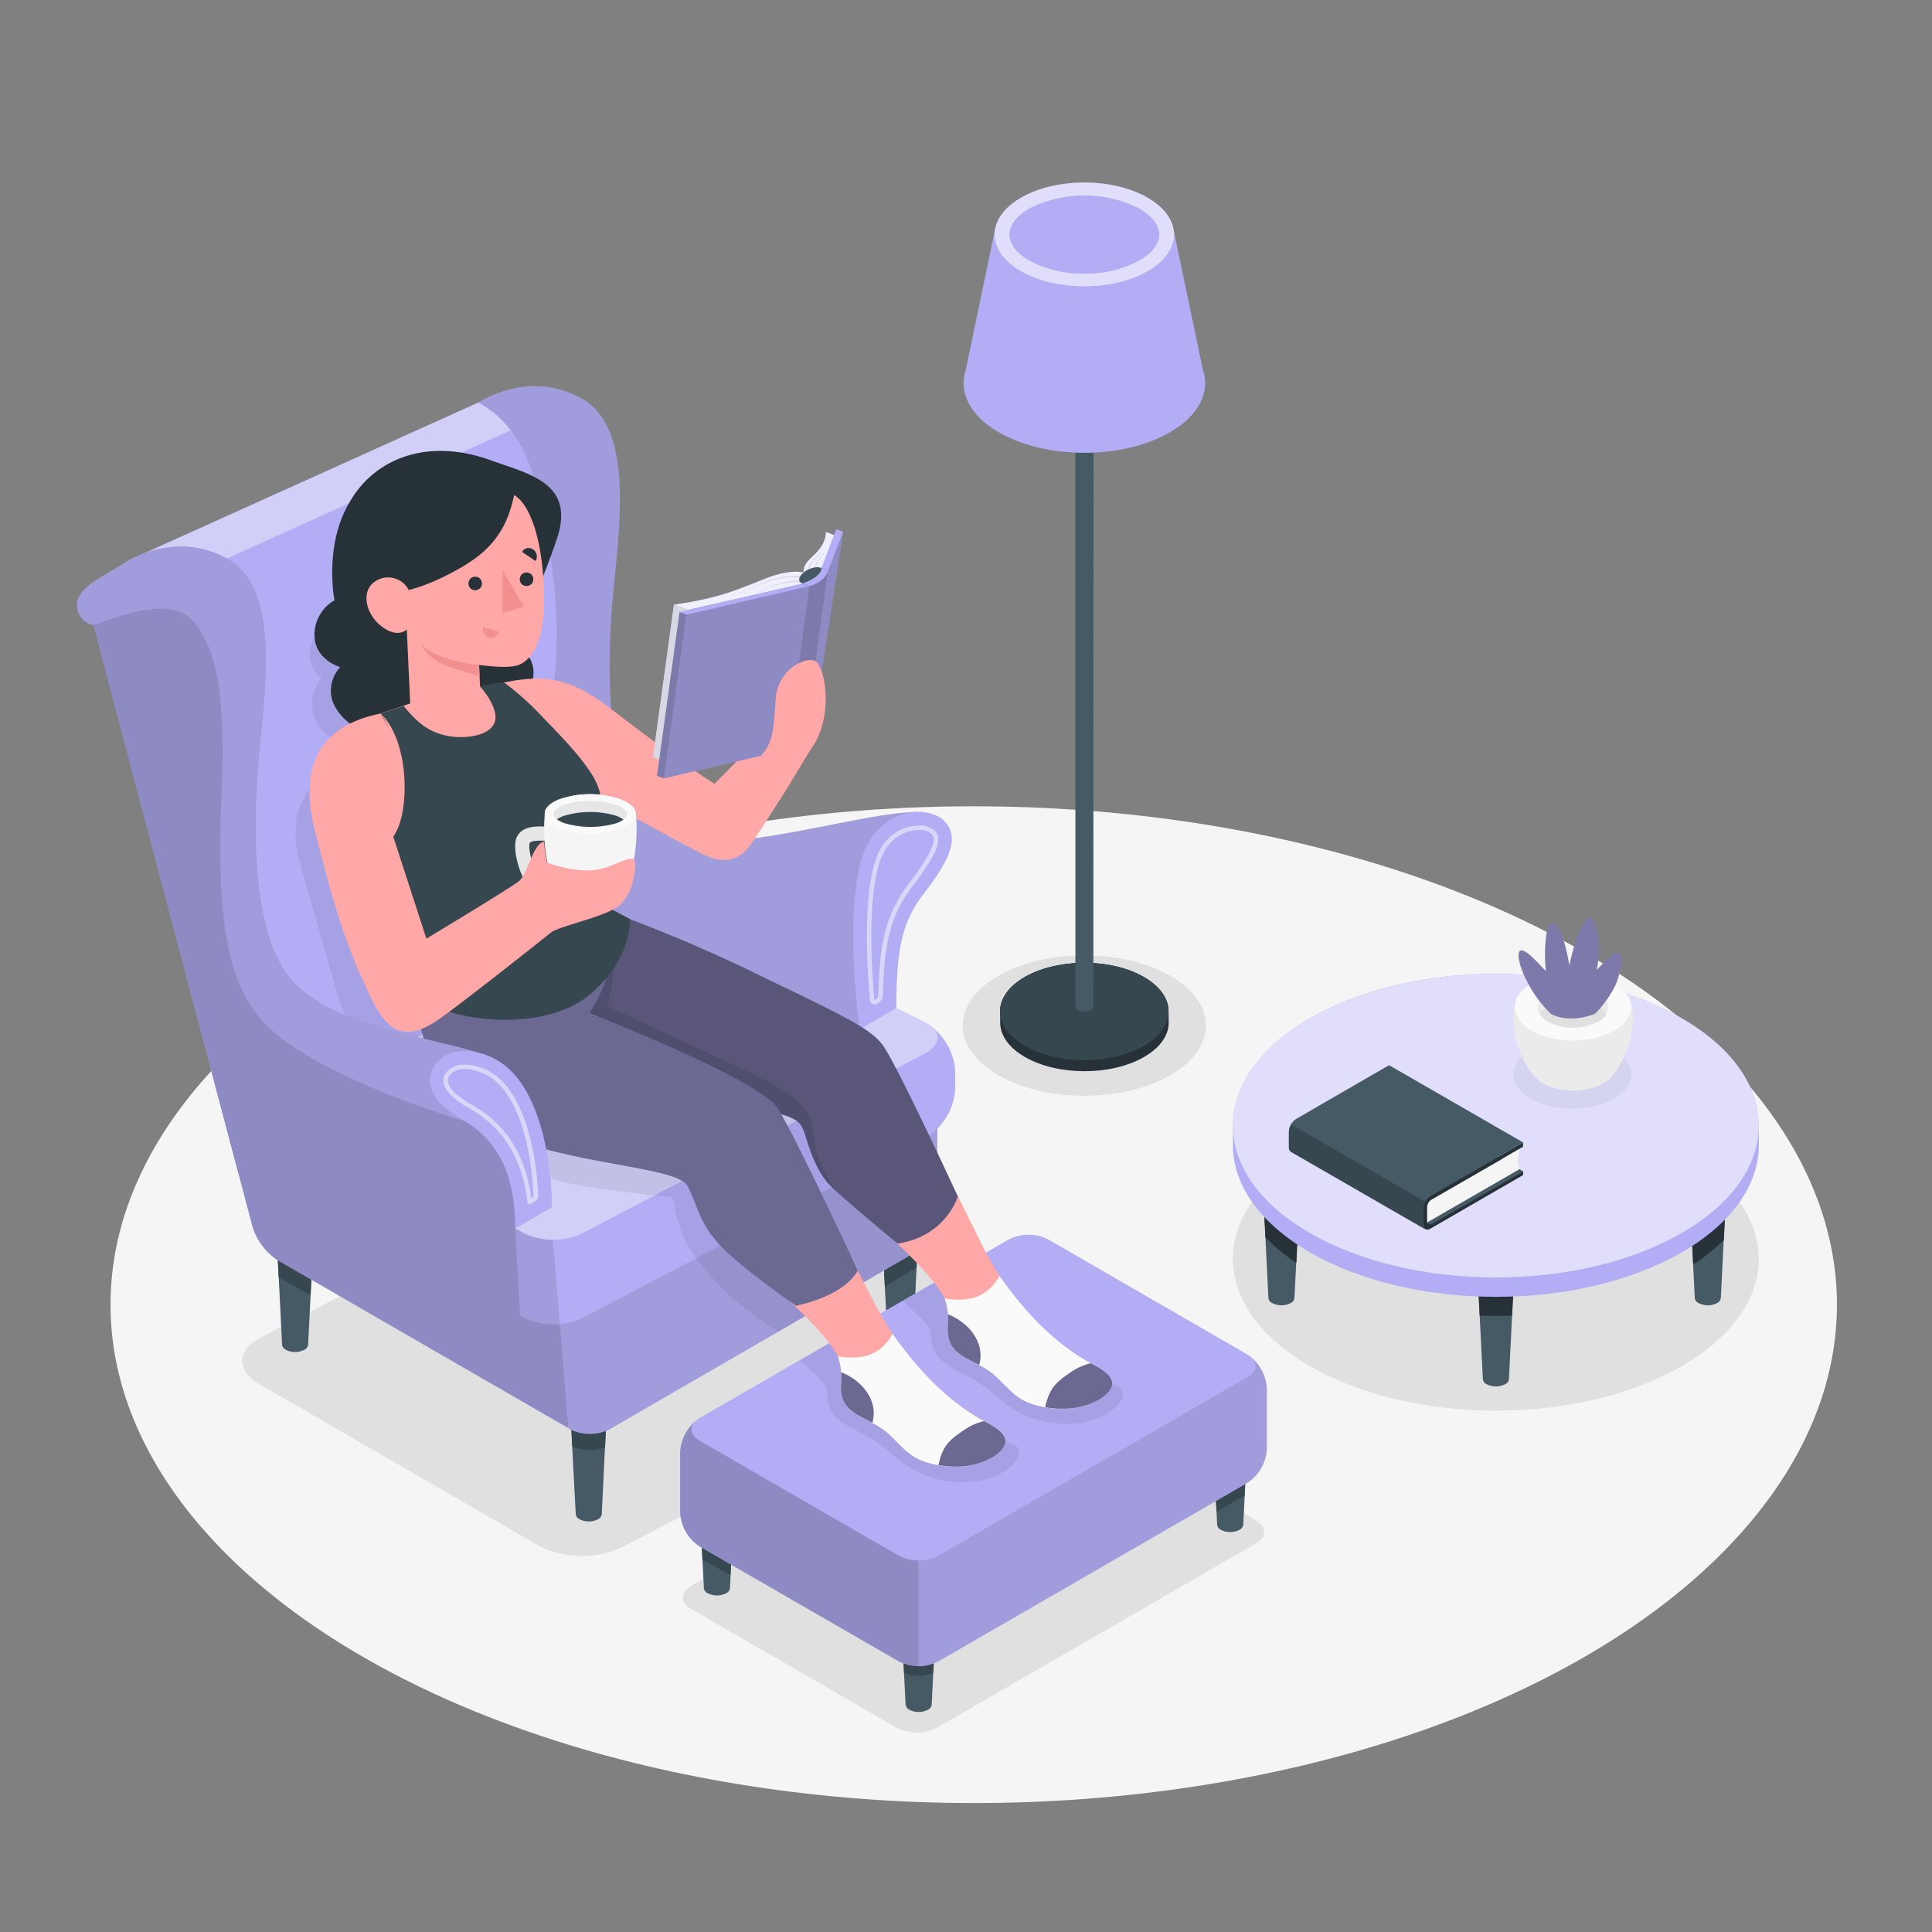 <svg xmlns="http://www.w3.org/2000/svg" viewBox="0 0 500 500"><rect x="0" y="0" width="500" height="500" fill="#808080" stroke="none"/><g id="freepik--Floor--inject-119"><ellipse id="freepik--floor--inject-119" cx="252" cy="337.65" rx="223.4" ry="128.98" style="fill:#f5f5f5"></ellipse></g><g id="freepik--Shadows--inject-119"><path id="freepik--Shadow--inject-119" d="M161.08,400.39l102.4-53.64c6-3.18,6-8.23-.11-11.29L185,296.25c-6.11-3.06-16-3-22,.19L67.29,346.25c-6.05,3.17-6.16,8.5-.25,11.92L139.41,400C145.33,403.37,155,403.56,161.08,400.39Z" style="fill:#e0e0e0"></path><path id="freepik--shadow--inject-119" d="M178.91,410.41l82.51-47.64a11.54,11.54,0,0,1,10.43,0L325,393.46c2.88,1.66,2.88,4.36,0,6L242.5,447.12a11.54,11.54,0,0,1-10.43,0l-53.16-30.69C176,414.76,176,412.07,178.91,410.41Z" style="fill:#e0e0e0"></path><path id="freepik--shadow--inject-119" d="M339,298c-26.57,15.34-26.57,40.21,0,55.56s69.65,15.34,96.23,0,26.57-40.22,0-55.56S365.59,282.68,339,298Z" style="fill:#e0e0e0"></path><path id="freepik--shadow--inject-119" d="M258.35,252.55c-12.29,7.1-12.29,18.61,0,25.71s32.23,7.1,44.53,0,12.29-18.61,0-25.71S270.65,245.46,258.35,252.55Z" style="fill:#e0e0e0"></path></g><g id="freepik--Lamp--inject-119"><g id="freepik--lamp--inject-119"><path d="M265.19,252.86c-8.51,4.92-8.51,12.89,0,17.81s22.32,4.92,30.84,0,8.51-12.89,0-17.81S273.71,248,265.19,252.86Z" style="fill:#37474f"></path><path d="M302.42,261.77h0c0-3.23-2.1-6.45-6.36-8.91-8.52-4.91-22.33-4.91-30.84,0-4.26,2.46-6.38,5.68-6.37,8.91h0v3h0c.05,3.18,2.18,6.35,6.39,8.78,8.51,4.91,22.32,4.91,30.84,0,4.2-2.43,6.33-5.6,6.38-8.78h0Z" style="fill:#263238"></path><path d="M265.19,252.86c-8.51,4.92-8.51,12.89,0,17.81s22.32,4.92,30.84,0,8.51-12.89,0-17.81S273.71,248,265.19,252.86Z" style="fill:#37474f"></path><path d="M283,99.93h-4.69V260.36h0a1.09,1.09,0,0,0,.67,1.07,3.66,3.66,0,0,0,3.32,0,1.08,1.08,0,0,0,.66-1.07h0Z" style="fill:#455a64"></path><path d="M311.25,95.45h0l-7.55-36.13H257.52L250,95.45h0c-2,5.76.77,12,8.51,16.44,12.22,7.06,32,7.06,44.26,0C310.48,107.43,313.3,101.21,311.25,95.45Z" style="fill:#B2ADF4"></path><path d="M264.2,70.18c9.06,5.23,23.77,5.23,32.84,0s9.06-13.73,0-19-23.78-5.24-32.84,0S255.13,64.94,264.2,70.18Z" style="fill:#B2ADF4"></path><path d="M264.2,70.18c9.06,5.23,23.77,5.23,32.84,0s9.06-13.73,0-19-23.78-5.24-32.84,0S255.13,64.94,264.2,70.18Z" style="fill:#fff;opacity:0.6"></path><path d="M280.62,70.81a29,29,0,0,1-14.23-3.37c-3.32-1.91-5.15-4.31-5.15-6.74s1.83-4.83,5.15-6.75a31.71,31.71,0,0,1,28.45,0c3.32,1.92,5.15,4.31,5.15,6.75s-1.83,4.83-5.15,6.74A29,29,0,0,1,280.62,70.81Z" style="fill:#B2ADF4"></path></g></g><g id="freepik--Table--inject-119"><g id="freepik--table--inject-119"><g id="freepik--table--inject-119"><path d="M326.9,308.48a2.32,2.32,0,0,1,1.38-1.94,7.44,7.44,0,0,1,6.72,0,2.36,2.36,0,0,1,1.39,1.93L335,335.9h0a1.67,1.67,0,0,1-1,1.34,5.21,5.21,0,0,1-4.74,0,1.67,1.67,0,0,1-1-1.34h0Z" style="fill:#455a64"></path><path d="M335,306.54a7.44,7.44,0,0,0-6.72,0,2.32,2.32,0,0,0-1.38,1.94l.59,11.71a47.53,47.53,0,0,0,8,6.63l.93-18.35A2.36,2.36,0,0,0,335,306.54Z" style="fill:#263238"></path><path d="M446.71,308.48a2.32,2.32,0,0,0-1.38-1.94,7.44,7.44,0,0,0-6.72,0,2.36,2.36,0,0,0-1.39,1.93l1.39,27.43h0a1.67,1.67,0,0,0,1,1.34,5.21,5.21,0,0,0,4.74,0,1.67,1.67,0,0,0,1-1.34h0Z" style="fill:#455a64"></path><path d="M445.33,306.54a7.44,7.44,0,0,0-6.72,0,2.36,2.36,0,0,0-1.39,1.93l1,18.77a50,50,0,0,0,7.91-6.34l.62-12.42A2.32,2.32,0,0,0,445.33,306.54Z" style="fill:#263238"></path><path d="M391.88,329.48a2.36,2.36,0,0,0-1.39-1.94,7.44,7.44,0,0,0-6.72,0,2.36,2.36,0,0,0-1.39,1.93l1.39,27.43h0a1.67,1.67,0,0,0,1,1.34,5.21,5.21,0,0,0,4.74,0,1.67,1.67,0,0,0,1-1.34h0Z" style="fill:#455a64"></path><path d="M391.32,340.48l.56-11a2.36,2.36,0,0,0-1.39-1.94,7.44,7.44,0,0,0-6.72,0,2.36,2.36,0,0,0-1.39,1.93l.56,11C385.73,340.58,388.53,340.58,391.32,340.48Z" style="fill:#263238"></path><path d="M455.18,291.32h-.07c0-10.05-6.58-20.11-19.87-27.78-26.57-15.34-69.65-15.34-96.22,0-13.29,7.67-19.88,17.73-19.87,27.78h-.06v5.4h0c.15,9.92,6.81,19.81,19.93,27.39,26.57,15.34,69.65,15.34,96.22,0,13.12-7.57,19.78-17.47,19.94-27.39h0Z" style="fill:#B2ADF4"></path><path d="M339,263.54c-26.57,15.34-26.57,40.22,0,55.56s69.65,15.34,96.23,0,26.57-40.22,0-55.56S365.59,248.2,339,263.54Z" style="fill:#B2ADF4"></path><g style="opacity:0.6"><path d="M339,263.54c-26.57,15.34-26.57,40.22,0,55.56s69.65,15.34,96.23,0,26.57-40.22,0-55.56S365.59,248.2,339,263.54Z" style="fill:#fff"></path></g></g><g id="freepik--Bookv--inject-119"><polygon points="394.19 303.13 369.2 317.49 334.5 297.46 359.49 283.09 394.19 303.13" style="fill:#455a64"></polygon><path d="M369,316.58l24.24-14a8.5,8.5,0,0,1,.11-5.29l-24.12,13.9A20.31,20.31,0,0,0,369,316.58Z" style="fill:#f5f5f5"></path><path d="M370.24,309.52a4.29,4.29,0,0,0-1.95,3.37v3.94c0,1.24.87,1.74,1.95,1.12l23.95-13.85v-1l-23.68,13.62c-.65.37-1.17.07-1.17-.68l0-3.65a2.57,2.57,0,0,1,1.17-2l23.66-13.63v-1.1Z" style="fill:#263238"></path><path d="M394.19,295.67l-34.7-20-23.95,13.85a4.29,4.29,0,0,0-2,3.37v3.94a1.37,1.37,0,0,0,.57,1.26l34.7,20a1.38,1.38,0,0,1-.57-1.26v-3.94a4.31,4.31,0,0,1,1.95-3.38Z" style="fill:#455a64"></path><path d="M368.86,311a4,4,0,0,0-.57,1.92v3.94a1.38,1.38,0,0,0,.57,1.26l-34.7-20a1.37,1.37,0,0,1-.57-1.26v-3.94a4,4,0,0,1,.57-1.92Z" style="fill:#37474f"></path></g><g id="freepik--Pot--inject-119"><g style="opacity:0.05"><path d="M417.67,271.88c6,3.44,6,9,0,12.45s-15.62,3.45-21.58,0-6-9,0-12.45S411.71,268.43,417.67,271.88Z"></path></g><path d="M397.39,278.87c-5.19-5.29-8.24-18.52-3.18-22.72H420c5.06,4.2,2,17.42-3.17,22.72l-.14.14-.18.18c-.15.14-.3.28-.47.42l-.12.09-.4.3a6.9,6.9,0,0,1-.67.43,17.12,17.12,0,0,1-15.46,0h0c-.23-.13-.45-.28-.67-.43l-.37-.28-.15-.12c-.16-.13-.31-.27-.45-.4l-.21-.2Z" style="fill:#ebebeb"></path><path d="M417.73,254.46c5.88,3.4,5.88,8.9,0,12.29s-15.4,3.39-21.28,0-5.87-8.89,0-12.29S411.86,251.07,417.73,254.46Z" style="fill:#fafafa"></path><path d="M413.57,256.87c3.57,2.06,3.57,5.41,0,7.47a14.28,14.28,0,0,1-12.95,0c-3.58-2.06-3.58-5.41,0-7.47A14.28,14.28,0,0,1,413.57,256.87Z" style="fill:#ebebeb"></path><path d="M400.62,260.42a14.28,14.28,0,0,1,12.95,0,5.88,5.88,0,0,1,2.14,2,5.88,5.88,0,0,1-2.14,2,14.28,14.28,0,0,1-12.95,0,5.88,5.88,0,0,1-2.14-2A5.88,5.88,0,0,1,400.62,260.42Z" style="fill:#e0e0e0"></path><path d="M412.78,262.38a29.24,29.24,0,0,0,4.68-6.23c2.16-3.82,2.56-8.94,1.45-9.58s-5.67,4.48-5.67,4.48a27.73,27.73,0,0,0,.48-6.53c-.2-3.4-1-6.5-2-7.12s-3.16,3.67-4.1,6.79-1.49,5.67-1.49,5.67a48.26,48.26,0,0,0-1.68-7.17c-1.13-3.23-2.16-4-3-3.64s-1.33,1.83-1.56,6.13a43.56,43.56,0,0,0,.19,6.17s-1.6-1.77-3.38-3.48c-2-1.88-2.8-2.14-3.36-1.78s-.71,3.28,2.32,8.76a30.41,30.41,0,0,0,5.72,7.53S405.61,265.08,412.78,262.38Z" style="fill:#B2ADF4"></path><g style="opacity:0.3"><path d="M412.78,262.38a29.24,29.24,0,0,0,4.68-6.23c2.16-3.82,2.56-8.94,1.45-9.58s-5.67,4.48-5.67,4.48a27.73,27.73,0,0,0,.48-6.53c-.2-3.4-1-6.5-2-7.12s-3.16,3.67-4.1,6.79-1.49,5.67-1.49,5.67a48.26,48.26,0,0,0-1.68-7.17c-1.13-3.23-2.16-4-3-3.64s-1.33,1.83-1.56,6.13a43.56,43.56,0,0,0,.19,6.17s-1.6-1.77-3.38-3.48c-2-1.88-2.8-2.14-3.36-1.78s-.71,3.28,2.32,8.76a30.41,30.41,0,0,0,5.72,7.53S405.61,265.08,412.78,262.38Z"></path></g></g></g></g><g id="freepik--Character--inject-119"><g id="freepik--character--inject-119"><path d="M76.39,285l79.71-41.64s5.61-27.27-13.28-57c0,0,5.62-53-3.81-70.59-6.9-13.43-15.17-11.6-15.17-11.6L33.3,145Z" style="fill:#B2ADF4"></path><path d="M123.84,104.15,33.3,145l3,9.66,99-44.7C129.45,102.91,123.84,104.15,123.84,104.15Z" style="fill:#fff;opacity:0.4"></path><path d="M124.18,188.89c.19,1.4,1.4,1.92,2.71,1.17a4.28,4.28,0,0,0,2-3.91c-.18-1.41-1.4-1.93-2.71-1.18A4.29,4.29,0,0,0,124.18,188.89Z" style="fill:#fff;opacity:0.4"></path><path d="M110.37,196.86c.19,1.4,1.41,1.93,2.72,1.17a4.28,4.28,0,0,0,2-3.91c-.19-1.41-1.4-1.93-2.71-1.18A4.3,4.3,0,0,0,110.37,196.86Z" style="fill:#fff;opacity:0.4"></path><path d="M96.57,204.83c.19,1.4,1.4,1.93,2.71,1.17a4.31,4.31,0,0,0,2-3.91c-.19-1.41-1.41-1.93-2.72-1.17A4.26,4.26,0,0,0,96.57,204.83Z" style="fill:#fff;opacity:0.4"></path><path d="M82.77,212.8c.18,1.4,1.4,1.93,2.71,1.17a4.27,4.27,0,0,0,2-3.91c-.19-1.4-1.4-1.93-2.71-1.17A4.27,4.27,0,0,0,82.77,212.8Z" style="fill:#fff;opacity:0.4"></path><path d="M157.05,364.42a2.34,2.34,0,0,0-1.39-1.94,7.41,7.41,0,0,0-6.71,0,2.38,2.38,0,0,0-1.39,1.94L149,391.85h0a1.69,1.69,0,0,0,1,1.34,5.27,5.27,0,0,0,4.74,0,1.69,1.69,0,0,0,1-1.34h0Z" style="fill:#455a64"></path><path d="M149,362.48a2.38,2.38,0,0,0-1.39,1.94l.51,9.95a11.86,11.86,0,0,0,8.47.22l.51-10.17a2.35,2.35,0,0,0-1.38-1.94A7.44,7.44,0,0,0,149,362.48Z" style="fill:#37474f"></path><path d="M237.72,317.83a2.36,2.36,0,0,0-1.39-1.94,7.41,7.41,0,0,0-6.71,0,2.37,2.37,0,0,0-1.39,1.94l1.39,27.43h0a1.65,1.65,0,0,0,1,1.33,5.21,5.21,0,0,0,4.74,0,1.7,1.7,0,0,0,1-1.33h0Z" style="fill:#455a64"></path><path d="M229.62,315.89a2.37,2.37,0,0,0-1.39,1.94L229,333l8.21-5,.51-10.17a2.36,2.36,0,0,0-1.39-1.94A7.41,7.41,0,0,0,229.62,315.89Z" style="fill:#37474f"></path><path d="M81.13,320.59a2.35,2.35,0,0,0-1.39-1.94,7.41,7.41,0,0,0-6.71,0,2.36,2.36,0,0,0-1.39,1.94L73,348h0a1.67,1.67,0,0,0,1,1.33,5.21,5.21,0,0,0,4.74,0,1.7,1.7,0,0,0,1-1.33h0Z" style="fill:#455a64"></path><path d="M73,318.65a2.36,2.36,0,0,0-1.39,1.94l.51,10,8.25,4.61.73-14.56a2.35,2.35,0,0,0-1.39-1.94A7.41,7.41,0,0,0,73,318.65Z" style="fill:#37474f"></path><path d="M24.18,161.69l41.23,156A16.11,16.11,0,0,0,72,326.25l70.87,40.91,4.27,2.46.16.1a12.07,12.07,0,0,0,9.7.5c.18-.08.37-.16.55-.26l79.78-46.13a10.57,10.57,0,0,0,5.19-8.53V287.71l-99.65,52.05L62.15,293.19l-38-131.5" style="fill:#B2ADF4"></path><path d="M24.18,161.69l41.23,156A16.11,16.11,0,0,0,72,326.25l70.87,40.91,4.27,2.46.16.1a12.07,12.07,0,0,0,9.7.5c.18-.08.37-.16.55-.26l79.78-46.13a10.57,10.57,0,0,0,5.19-8.53V287.71l-99.65,52.05L62.15,293.19l-38-131.5" style="opacity:0.2"></path><path d="M242.47,290.44V315.3a10.57,10.57,0,0,1-5.19,8.53L157.5,370c-.18.1-.37.18-.55.26a11.64,11.64,0,0,1-9.38-.32c-.11,0-.21-.12-.32-.18l-.16-.1-2.5-30.37Z" style="fill:#B2ADF4"></path><path d="M242.47,290.44V315.3a10.57,10.57,0,0,1-5.19,8.53L157.5,370c-.18.1-.37.18-.55.26a11.64,11.64,0,0,1-9.38-.32c-.11,0-.21-.12-.32-.18l-.16-.1-2.5-30.37Z" style="opacity:0.1"></path><path d="M247.21,277.29v4.4a15.91,15.91,0,0,1-7.75,12.83l-88.88,46.65a17.7,17.7,0,0,1-15.35-.31L84,311.27a16.78,16.78,0,0,1-7.58-13.14v-4.4a15.86,15.86,0,0,1,7.76-12.82L168.27,237a19.22,19.22,0,0,1,15.6-.13l55.51,27.77A15.51,15.51,0,0,1,247.21,277.29Z" style="fill:#B2ADF4"></path><path d="M144.87,342.7a17.27,17.27,0,0,1-9.64-1.84L84,311.27a16.8,16.8,0,0,1-7.58-13.14v-4.4c0-4.42,2.88-9.57,6.66-12.14-3.17,2.27-2.87,5.57.92,7.76L135.23,319a16.32,16.32,0,0,0,7.84,1.89Z" style="opacity:0.1"></path><path d="M150.58,319.25l88.88-46.65c4.28-2.24,4.25-5.82-.08-8l-55.51-27.77a19.22,19.22,0,0,0-15.6.13L84.15,280.91c-4.29,2.24-4.37,6-.18,8.44l51.26,29.59A17.7,17.7,0,0,0,150.58,319.25Z" style="fill:#B2ADF4"></path><path d="M150.58,319.25l88.88-46.65c4.28-2.24,4.25-5.82-.08-8l-55.51-27.77a19.22,19.22,0,0,0-15.6.13L84.15,280.91c-4.29,2.24-4.37,6-.18,8.44l51.26,29.59A17.7,17.7,0,0,0,150.58,319.25Z" style="fill:#fff;opacity:0.4"></path><path d="M123.84,104.15s13.1-8.87,26.91-.89,9.26,34.8,7.78,52.09-2,47.43,10.14,58.39,51.75-3.61,69.05-3.61l-15.25,56.25c-16.82-9.16-43.73-18.57-66.37-23,0,0,.74-35.07-15.33-55.1,0,0,5.93-14,2-42.13C139.23,120.09,134.37,110.24,123.84,104.15Z" style="fill:#B2ADF4"></path><path d="M123.84,104.15s13.1-8.87,26.91-.89,9.26,34.8,7.78,52.09-2,47.43,10.14,58.39,51.75-3.61,69.05-3.61l-15.25,56.25c-16.82-9.16-43.73-18.57-66.37-23,0,0,.74-35.07-15.33-55.1,0,0,5.93-14,2-42.13C139.23,120.09,134.37,110.24,123.84,104.15Z" style="opacity:0.1"></path><path d="M222.47,266.38c-.78-5-4-34,1.42-46.58,4.7-11,17-11.6,20.9-6.9,3.67,4.45.41,10.38-5.75,18.43-5.21,6.79-7.08,13.13-7.08,29.57Z" style="fill:#B2ADF4"></path><path d="M237.73,214.8a4.81,4.81,0,0,1,3.45,1.07c1.37,1.66-.44,5.55-5.85,12.62-5.74,7.48-7.76,14.79-8,29a1.29,1.29,0,0,1-.63,1.08l-.42.2c-1.2-13-1.32-29.54,1.92-37.1,2.16-5.05,6.34-6.85,9.54-6.85m0-1.16c-3.57,0-8.23,2-10.61,7.55-3.62,8.44-3,26.49-2,37.66a1.19,1.19,0,0,0,1.19,1.09,1.12,1.12,0,0,0,.6-.17l.37-.21a2.43,2.43,0,0,0,1.21-2.07c.26-14.15,2.23-21.05,7.78-28.29,6-7.89,7.67-11.83,5.83-14.07a5.88,5.88,0,0,0-4.36-1.49Z" style="fill:#fff;opacity:0.5"></path><path d="M242.47,413.73a2.35,2.35,0,0,0-1.39-1.94,7.41,7.41,0,0,0-6.71,0,2.34,2.34,0,0,0-1.39,1.94l1.39,27.43h0a1.66,1.66,0,0,0,1,1.33,5.23,5.23,0,0,0,4.75,0,1.7,1.7,0,0,0,1-1.33h0Z" style="fill:#455a64"></path><path d="M234.37,411.79a2.34,2.34,0,0,0-1.39,1.94l1,19.19a9.56,9.56,0,0,0,7.55,0l1-19.19a2.35,2.35,0,0,0-1.39-1.94A7.41,7.41,0,0,0,234.37,411.79Z" style="fill:#37474f"></path><path d="M323.14,367.17a2.35,2.35,0,0,0-1.39-1.94,7.41,7.41,0,0,0-6.71,0,2.35,2.35,0,0,0-1.39,1.94L315,394.6h0a1.66,1.66,0,0,0,1,1.33,5.23,5.23,0,0,0,4.75,0,1.7,1.7,0,0,0,1-1.33h0Z" style="fill:#455a64"></path><path d="M315,365.23a2.35,2.35,0,0,0-1.39,1.94l1.22,24.11,7.26-4.25,1-19.86a2.35,2.35,0,0,0-1.39-1.94A7.41,7.41,0,0,0,315,365.23Z" style="fill:#37474f"></path><path d="M190.27,383.6a2.35,2.35,0,0,0-1.38-1.94,7.44,7.44,0,0,0-6.72,0,2.38,2.38,0,0,0-1.39,1.94L182.17,411h0a1.67,1.67,0,0,0,1,1.34,5.27,5.27,0,0,0,4.74,0,1.67,1.67,0,0,0,1-1.34h0Z" style="fill:#455a64"></path><path d="M182.17,381.66a2.38,2.38,0,0,0-1.39,1.94l1,20,7.26,4,1.21-24a2.35,2.35,0,0,0-1.38-1.94A7.44,7.44,0,0,0,182.17,381.66Z" style="fill:#37474f"></path><path d="M176,375.75v15.73a11.17,11.17,0,0,0,5.06,8.76L232.67,430a11.14,11.14,0,0,0,10.12,0l80-46.21a11.18,11.18,0,0,0,5.06-8.76V359.31a11.18,11.18,0,0,0-5.06-8.76l-51.57-29.78a11.21,11.21,0,0,0-10.12,0L181.1,367A11.19,11.19,0,0,0,176,375.75Z" style="fill:#B2ADF4"></path><path d="M237.73,403.81v27.41a10.4,10.4,0,0,1-5.06-1.2l-51.58-29.78a11.19,11.19,0,0,1-5.06-8.76V375.75a11.3,11.3,0,0,1,4.55-8.44c-2.28,1.63-2.1,4,.51,5.52l51.57,29.77A10.29,10.29,0,0,0,237.73,403.81Z" style="opacity:0.2"></path><path d="M327.89,359.31V375a11.19,11.19,0,0,1-5.06,8.76l-80,46.22a10.35,10.35,0,0,1-5.05,1.19v-27.4a10.28,10.28,0,0,0,5.05-1.21l80-46.21c2.6-1.51,2.78-3.89.51-5.51A11.29,11.29,0,0,1,327.89,359.31Z" style="opacity:0.1"></path><path d="M181.1,367l80-46.21a11.21,11.21,0,0,1,10.12,0l51.57,29.78c2.79,1.61,2.79,4.22,0,5.84l-80,46.21a11.21,11.21,0,0,1-10.12,0L181.1,372.83C178.3,371.21,178.3,368.6,181.1,367Z" style="fill:#B2ADF4"></path><g id="freepik--shadow--inject-119" style="opacity:0.07"><path d="M228.27,289.81c-3.64-6.59-7.4-13.33-13.09-18.25-5.1-4.41-11.43-7.1-17.68-9.62-19.37-7.81-40.08-15.41-53.26-31.62-8.18-10.07-12.69-22.65-15.47-35.31-1.39-6.35-2.41-12.84-4.89-18.85S117.2,164.54,111.22,162c-2.78-1.19-5.55-1.38-8.48-1.85-1.25-.2-2.45-.77-3.74-.95a15.72,15.72,0,0,0-4.44.06,36.28,36.28,0,0,0-7.79,2.37,14.38,14.38,0,0,0-3.93,2.08,7.42,7.42,0,0,0,.42,11.76A10.15,10.15,0,0,0,86,191a2.19,2.19,0,0,1,1,.85,2,2,0,0,1-.4,1.75c-1.93,3.16-4,6.25-5.89,9.4-1.76,2.89-4.1,6.73-4.1,10.24-.58,4.46.67,8.93,1.9,13.26l7.65,26.78c2.36,8.3,5.28,17.35,12.63,21.87,6.48,4,15.14,3.51,21.22,8.1,5.48,4.15,7.6,11.46,12.55,16.24s11.55,6.22,17.93,7.36c7.58,1.36,15.21,2.08,22.86,2.9a1.14,1.14,0,0,1,.66.2,1.23,1.23,0,0,1,.33.77,37.84,37.84,0,0,0,2.9,10.27,40.57,40.57,0,0,0,4.94,7.21,70.16,70.16,0,0,0,17.39,15.19c.63.41,1.26.82,1.91,1.19l27.34-15.81,8.63-5a10.6,10.6,0,0,0,5-8.27Z"></path></g><g id="freepik--shadow--inject-119"><g style="opacity:0.07"><path d="M287,358c-1.7-.28-3.4-.57-5.07-1A28,28,0,0,1,275,354.2c-10.85-5.77-18.8-15.68-28.34-23.42a14.73,14.73,0,0,0-1.26-.94l-11.75,6.78,4.4,4.19a13.48,13.48,0,0,1,2.08,2.32c.89,1.35.73,2.62.91,4.14a7.71,7.71,0,0,0,2.71,4.86c2.23,2,5.39,3.26,7.85,4.64a36.86,36.86,0,0,1,6.74,5,26.39,26.39,0,0,0,21.49,6.42,17.64,17.64,0,0,0,6.82-2.45c1.62-1,4.77-3.57,3.79-5.81C289.92,358.64,288.33,358.24,287,358Z"></path></g><g style="opacity:0.07"><path d="M253,383.3a17.66,17.66,0,0,0,6.82-2.46c1.62-1,4.77-3.56,3.79-5.81-.56-1.28-2.15-1.67-3.53-1.9-1.7-.29-3.4-.57-5.07-1a27.64,27.64,0,0,1-6.84-2.83c-10.85-5.76-18.8-15.67-28.34-23.41-.3-.25-.62-.5-1-.74L207.09,352l4.14,3.94a13.86,13.86,0,0,1,2.08,2.32c.89,1.35.73,2.63.91,4.14a7.69,7.69,0,0,0,2.71,4.86c2.23,2,5.39,3.26,7.85,4.65a37.27,37.27,0,0,1,6.74,5A26.43,26.43,0,0,0,253,383.3Z"></path></g></g><g id="freepik--character--inject-119"><path d="M281,352.42a58.3,58.3,0,0,1-15.07-12.56,84.75,84.75,0,0,1-12.14-18.38c-7.39-14.89-22.33-45.33-25.51-50.21-4.53-7-29.95-17.34-42.71-23.44a269.91,269.91,0,0,0-29.65-12l-25.43-1.43c-.6,8.67-1.16,15.4,2.76,23.67S145.55,271.6,158.28,277c10.54,4.49,40,9,43.06,9.93s6.11.37,7.73,5.88,1.4,8.1,7.77,14.71c8.18,8.49,22.27,19,27.63,28.43a16.23,16.23,0,0,1,1.08,6.78c-.79,8.87,6.65,8.2,12,13,2.89,2.59,4.88,5.5,8.64,7a24.87,24.87,0,0,0,10.74,1.53c3.29-.24,8.28-1.88,10-4.29C289.58,356.21,284.37,354.34,281,352.42Z" style="fill:#ffa8a7"></path><path d="M157.58,235.88a382.08,382.08,0,0,1,38.34,16.21c22.82,11,28.88,13.86,32.31,18.1s19.64,39.44,19.64,39.44-2.9,10.24-15.56,12.23c0,0-14.29-11.83-17.41-15s-5-8.08-6.45-12.9-2.74-5.3-19.53-8.24-41-8-52-20.65-10.63-24-10.63-24Z" style="fill:#B2ADF4"></path><path d="M157.58,235.88a382.08,382.08,0,0,1,38.34,16.21c22.82,11,28.88,13.86,32.31,18.1s19.64,39.44,19.64,39.44-2.9,10.24-15.56,12.23c0,0-14.29-11.83-17.41-15s-5-8.08-6.45-12.9-2.74-5.3-19.53-8.24-41-8-52-20.65-10.63-24-10.63-24Z" style="opacity:0.5"></path><path d="M210.22,291.57c-1.07-7.06-10.24-11.13-18-14.82-6.6-3.13-35.16-16.44-35.16-16.44,2.31-5.78,2-19.31,2-19.31l-28.48,9.2a32.2,32.2,0,0,0,2.59,7.92c3.92,8.27,12.35,13.48,25.08,18.92,5.81,2.47,17.19,5.57,26.76,8,1.33.25,2.63.48,3.88.7,16.79,2.94,18.11,3.42,19.53,8.24s3.33,9.75,6.45,12.9c.45.44,1.12,1.07,1.94,1.81h0C211.14,301.55,210.84,295.62,210.22,291.57Z" style="opacity:0.1"></path><path d="M287.15,359.89c2.72-3.75-3.3-6.12-6.19-7.83-9.27-5.49-16.31-13.4-22.33-21.89a11.19,11.19,0,0,1-4.94,5c-3.74,2-9.22.86-9.22.86a16.62,16.62,0,0,1,.87,6.88c-.78,8.86,6.85,8.33,12.17,13.11,2.89,2.59,4.89,5.5,8.65,7a24.72,24.72,0,0,0,10.74,1.53C280.18,364.27,285.09,362.72,287.15,359.89Z" style="fill:#fafafa"></path><path d="M245.33,340.16a16.34,16.34,0,0,1,0,2.71c-.59,6.73,3.67,8.05,8.08,10.38C255.06,347.34,250.5,342.14,245.33,340.16Z" style="fill:#B2ADF4"></path><path d="M245.33,340.16a16.34,16.34,0,0,1,0,2.71c-.59,6.73,3.67,8.05,8.08,10.38C255.06,347.34,250.5,342.14,245.33,340.16Z" style="opacity:0.4"></path><path d="M282.3,352.81a15.47,15.47,0,0,0-4.88,2.11c-4.07,2.77-5.79,4.15-6.91,9.27a26,26,0,0,0,6.39.32c3.28-.24,8.19-1.79,10.25-4.62C289.5,356.66,285.35,354.46,282.3,352.81Z" style="fill:#B2ADF4"></path><path d="M282.3,352.81a15.47,15.47,0,0,0-4.88,2.11c-4.07,2.77-5.79,4.15-6.91,9.27a26,26,0,0,0,6.39.32c3.28-.24,8.19-1.79,10.25-4.62C289.5,356.66,285.35,354.46,282.3,352.81Z" style="opacity:0.4"></path><path d="M253.32,367a66,66,0,0,1-15.11-12.53A82.56,82.56,0,0,1,226,336.63c-7.52-14.6-22.63-43.8-25.8-48.66-6-9.28-47.87-25.77-47.87-25.77,2.1-4.5,6.71-15.58,6.65-20.18l-52.16,9.15c1.48,11.28,3.89,19.51,7.93,25.58,5.48,8.22,9.44,13.52,22.41,17.7,10.9,3.51,33.45,6.8,36.55,7.73s6.12.37,7.74,5.88,1.4,8.1,7.77,14.71c8.18,8.49,22.26,18.78,27.63,28.2a16.46,16.46,0,0,1,.87,6.88c-.78,8.86,6.86,8.33,12.17,13.11,2.89,2.59,4.89,5.5,8.65,7a24.87,24.87,0,0,0,10.74,1.53c3.28-.24,8.19-1.79,10.25-4.62C262.23,371.12,256.21,368.75,253.32,367Z" style="fill:#ffa8a7"></path><path d="M106.8,251.17s.41,29.68,18.22,40,50.08,10.28,52.92,15.76,2.84,9.41,8.5,15.46c5.41,5.79,19.54,15.53,19.54,15.53s12.12-2.19,16-9.08c0,0-15.65-33.95-20.61-41.83s-49-24.77-49-24.77,6-7.37,6.78-21.2S106.8,251.17,106.8,251.17Z" style="fill:#B2ADF4"></path><path d="M106.8,251.17s.41,29.68,18.22,40,50.08,10.28,52.92,15.76,2.84,9.41,8.5,15.46c5.41,5.79,19.54,15.53,19.54,15.53s12.12-2.19,16-9.08c0,0-15.65-33.95-20.61-41.83s-49-24.77-49-24.77,6-7.37,6.78-21.2S106.8,251.17,106.8,251.17Z" style="opacity:0.4"></path><path d="M259.51,374.87c2.72-3.75-3.3-6.12-6.19-7.83-9.27-5.49-16.34-13.4-22.36-21.89a10.94,10.94,0,0,1-4.91,5c-3.74,2-9.22.86-9.22.86a16.46,16.46,0,0,1,.87,6.88c-.78,8.86,6.86,8.33,12.17,13.11,2.89,2.59,4.89,5.5,8.65,7a24.87,24.87,0,0,0,10.74,1.53C252.54,379.25,257.45,377.7,259.51,374.87Z" style="fill:#fafafa"></path><path d="M217.69,355.14a16.33,16.33,0,0,1,0,2.71c-.59,6.73,3.67,8,8.08,10.38C227.42,362.32,222.86,357.12,217.69,355.14Z" style="fill:#B2ADF4"></path><path d="M217.69,355.14a16.33,16.33,0,0,1,0,2.71c-.59,6.73,3.67,8,8.08,10.38C227.42,362.32,222.86,357.12,217.69,355.14Z" style="opacity:0.4"></path><path d="M254.67,367.79a15.43,15.43,0,0,0-4.89,2.11c-4.07,2.76-5.79,4.15-6.91,9.26a26,26,0,0,0,6.39.33c3.28-.24,8.19-1.79,10.25-4.62C261.86,371.64,257.71,369.43,254.67,367.79Z" style="fill:#B2ADF4"></path><path d="M254.67,367.79a15.43,15.43,0,0,0-4.89,2.11c-4.07,2.76-5.79,4.15-6.91,9.26a26,26,0,0,0,6.39.33c3.28-.24,8.19-1.79,10.25-4.62C261.86,371.64,257.71,369.43,254.67,367.79Z" style="opacity:0.4"></path><path d="M90.32,130.29c-6.52,11-3.76,25.07-3.76,25.07a10.27,10.27,0,0,0-5.17,9.07c.07,6.4,6.67,8.21,6.67,8.21a9,9,0,0,0-2.18,8.22c1.28,4.74,8.19,11.61,18.4,8.22a22.62,22.62,0,0,0,13.55-11.69Z" style="fill:#263238"></path><circle cx="130.53" cy="174.08" r="7.55" transform="translate(-56.68 63.2) rotate(-22.5)" style="fill:#263238"></circle><path d="M201.74,185.2s-9.37,10.29-16.85,17.64c-7.93-4.91-21-15-27.93-20.25-10.22-7.74-17.16-7.55-24.74-6.32,0,0,3.34,5.55,6.14,10,2.5,3.92,9.79,16.31,9.79,16.31s30.64,17.32,35.2,19.15,7.94.42,10.16-2.12c1-1.18,9-13.5,12-18.57,1.47-2.43,3.55-6,5.15-8.35Z" style="fill:#ffa8a7"></path><path d="M110.07,180.71l-11.59,3.95s4.62,5.31,4.11,18.5c-.24,6.11-2.18,9.67-4.45,13.28-.78,11.75,9.53,34.52,9.53,34.52s11.21,5.7,31.25-.46c17.61-5.41,15.4-11,15.4-11l-7.16-10.25.65-10.78a144.09,144.09,0,0,0-3.65-23.63c-2.84-10.67-11.94-18.54-11.94-18.54l-4.77.79Z" style="fill:#ffa8a7"></path><path d="M163,237.84l-10.18-5.44-2.88-6.31.71-7.86c5.84-5.25,6.45-11.88,2.29-18.19-3.42-5.19-8-9.76-12.86-14.83a74,74,0,0,0-9.67-8.63,25.45,25.45,0,0,0-6.11,1.16s3.74,4,3.93,7.71c.23,4.72-7.26,6-12.38,5s-8-3.63-11.4-7.76l-5.92,2c5,4.69,7,15,5.89,23.88s-5.43,10.68-5.43,10.68l-.19,4.88a113.37,113.37,0,0,0,3.07,14.3c1.85,6,4.1,13.08,4.1,13.08s.88,10.07,2.21,13.21c1.15-.72,3.24-1.61,4.08-4.75,6.17,4.19,28.41,7.12,40.1-2.37C163.8,248.25,163,237.84,163,237.84Z" style="fill:#37474f"></path><path d="M140.73,230.34a7.24,7.24,0,0,1-2.89-.56c-1.27-.54-2.33-2-3.23-4.42-.77-2.05-1.93-6.53-.84-8.76,1.38-2.83,4.89-2.75,7.21-2.7h.81l0,3.66h-.86c-1.31,0-3.49-.07-3.85.65-.54,1.42,1.11,7.43,2.27,8.23a5.73,5.73,0,0,0,3.39-.06l1.17,3.47A10,10,0,0,1,140.73,230.34Z" style="fill:#e6e6e6"></path><path d="M141,210.08c.27-1.13,1.4-2.23,3.4-3.09a24,24,0,0,1,16.71.07c2,.87,3.11,2,3.38,3.11h.06c.76,7.46-.6,16.1-3.28,20.88a.41.41,0,0,1,0,.09l0,.08h0a5.66,5.66,0,0,1-2.19,2,14,14,0,0,1-12.67,0,5.72,5.72,0,0,1-2.17-2.07h0l0-.06-.06-.12c-2.63-4.79-3.93-13.44-3.12-20.89Z" style="fill:#f5f5f5"></path><path d="M144.42,207c-4.62,2-4.63,5.24,0,7.26a24,24,0,0,0,16.71.06c4.62-2,4.63-5.23,0-7.25A24,24,0,0,0,144.42,207Z" style="fill:#fafafa"></path><path d="M146,208.26c-3.73,1.29-3.73,3.41,0,4.74a23.7,23.7,0,0,0,13.48.05c3.73-1.3,3.73-3.42,0-4.74A23.52,23.52,0,0,0,146,208.26Z" style="fill:#e6e6e6"></path><path d="M146,211.12a7.06,7.06,0,0,0-1.87.93A7.26,7.26,0,0,0,146,213a23.7,23.7,0,0,0,13.48.05,7.37,7.37,0,0,0,1.87-.93,7.26,7.26,0,0,0-1.86-1A23.7,23.7,0,0,0,146,211.12Z" style="fill:#37474f"></path><path d="M96.55,259.26c-5.93-11.87-9.62-22.3-15.16-44.78-4.48-18.16,3.18-27,17.09-29.82,10.76,17.25,3.28,31.82,3.28,31.82l8.59,26.44s21.32-12.82,23.93-14.85c2.15-1.66,3.79-10,6.54-10.23a45.38,45.38,0,0,0,.68,5.33s6.31,2.62,12.27,2,11.28-5.93,10.6-.45c-.27,2.18-.78,6.28-3.74,9.29s-14.63,5.3-17.81,7.15c0,0-17.14,13.69-27.23,21.2C108.65,267.5,102.28,270.75,96.55,259.26Z" style="fill:#ffa8a7"></path><path d="M127.19,119.18c-21-7.61-35.67,3.5-39.12,16.79-2.3,8.86,1.07,18.54,6.2,25,2.7,3.42,3.74,4.89,5.84,6.8s4.15,3.52,5.56,3.71l-.29-6a20.56,20.56,0,0,0,10.07,2.08l5.41-.2c12.83-.47,18.08-12.76,23.2-27.73C149.07,125.05,137,122.73,127.19,119.18Z" style="fill:#263238"></path><path d="M133.06,128.14c3.15,1.66,7.32,9.18,7.73,25.36.35,13.71-3.92,17.31-6.1,18.39s-6.51.7-10.72.21l.33,6.68-18.12,3.8-.9-19.67s-2.34,2.51-6.69-.94c-3.59-2.84-5-7.86-2.45-10.71a6,6,0,0,1,9.64,1.43s6.25-1.31,14.88-6.62S131.74,134.26,133.06,128.14Z" style="fill:#ffa8a7"></path><circle cx="136.27" cy="149.91" r="1.76" style="fill:#263238"></circle><circle cx="122.98" cy="151" r="1.76" style="fill:#263238"></circle><path d="M125.1,162.26l4,1.23a2.07,2.07,0,0,1-2.59,1.47A2.21,2.21,0,0,1,125.1,162.26Z" style="fill:#f28f8f"></path><path d="M138.6,145.2l-3.51-2.38a2,2,0,0,1,2.89-.62A2.22,2.22,0,0,1,138.6,145.2Z" style="fill:#263238"></path><polygon points="130.06 147.49 130.07 158.73 135.52 156.98 130.06 147.49" style="fill:#f28f8f"></polygon><path d="M124,172.1c-4.43-.36-13.62-2.52-15.21-6a9.29,9.29,0,0,0,3.4,4.42c2.82,2.19,11.94,4.36,11.94,4.36Z" style="fill:#f28f8f"></path><path d="M208,148.17s-.35-1.49,1.39-3.29,4.14-3.4,4.38-7.19l3,1.13-3.32,8.51Z" style="fill:#B2ADF4"></path><path d="M208,148.17s-.35-1.49,1.39-3.29,4.14-3.4,4.38-7.19l3,1.13-3.32,8.51Z" style="fill:#fff;opacity:0.8"></path><path d="M208,148.17s-3.24-1-9.56,1.44-11.38,5.07-24,6.89l3.58,1.34,32.33-7.32Z" style="fill:#B2ADF4"></path><path d="M208,148.17s-3.24-1-9.56,1.44-11.38,5.07-24,6.89l3.58,1.34,32.33-7.32Z" style="fill:#fff;opacity:0.8"></path><polygon points="174.41 156.5 168.98 196 172.55 197.35 177.99 157.84 174.41 156.5" style="fill:#B2ADF4"></polygon><polygon points="174.41 156.5 168.98 196 172.55 197.35 177.99 157.84 174.41 156.5" style="fill:#fff;opacity:0.8"></polygon><polygon points="174.41 156.5 168.98 196 172.55 197.35 177.99 157.84 174.41 156.5" style="opacity:0.1"></polygon><g style="opacity:0.1"><path d="M214.07,139.71a6.54,6.54,0,0,1-1,2.34,22.14,22.14,0,0,1-1.59,2,13.17,13.17,0,0,0-1.56,2,4.32,4.32,0,0,0-.48,1.13,2.39,2.39,0,0,0,0,1.15l-.39.12a2.72,2.72,0,0,1,.1-1.37,5.15,5.15,0,0,1,.55-1.19,13.16,13.16,0,0,1,1.68-2A18.89,18.89,0,0,0,213,142,6.39,6.39,0,0,0,214.07,139.71Z"></path><path d="M213.9,141.92a6.8,6.8,0,0,1-.79,1.45c-.31.46-.63.91-.93,1.37a8.29,8.29,0,0,0-.78,1.43,3.4,3.4,0,0,0-.27,1.53l-.41,0a3.8,3.8,0,0,1,.4-1.67,9,9,0,0,1,.89-1.43c.33-.44.68-.87,1-1.31A6.48,6.48,0,0,0,213.9,141.92Z"></path><path d="M187,154.68a47.67,47.67,0,0,0,5.2-1.67c1.7-.64,3.37-1.36,5.05-2.06a25,25,0,0,1,5.24-1.59,19.21,19.21,0,0,1,2.73-.34,8.07,8.07,0,0,1,1.39,0,3.25,3.25,0,0,1,1.39.42l-.23.34a2.78,2.78,0,0,0-1.2-.38,8.53,8.53,0,0,0-1.34-.06,20.47,20.47,0,0,0-2.69.29,25,25,0,0,0-5.22,1.47c-1.69.67-3.37,1.37-5.09,2A47.64,47.64,0,0,1,187,154.68Z"></path><path d="M195.64,153.09c1-.31,2-.68,2.92-1s1.95-.71,2.94-1a21.1,21.1,0,0,1,3.05-.71,8.36,8.36,0,0,1,3.15.06l-.1.39a8.26,8.26,0,0,0-3-.15,20,20,0,0,0-3,.61c-1,.27-2,.59-3,.91S196.64,152.82,195.64,153.09Z"></path></g><polygon points="216.43 136.94 212.57 147.01 206.74 189.37 208.53 190.04 212.04 177.9 218.21 137.6 216.43 136.94" style="fill:#B2ADF4"></polygon><polygon points="214.36 147.68 218.21 137.6 212.04 177.9 208.53 190.04 214.36 147.68" style="opacity:0.2"></polygon><polygon points="207.72 151 175.86 158.41 170.03 200.78 171.82 201.45 203.68 194.03 209.51 151.67 207.72 151" style="fill:#B2ADF4"></polygon><polygon points="177.65 159.09 171.82 201.45 203.68 194.03 209.51 151.67 177.65 159.09" style="opacity:0.2"></polygon><polygon points="175.86 158.41 177.65 159.09 171.82 201.45 170.03 200.78 175.86 158.41" style="opacity:0.3"></polygon><path d="M209.51,151.67l4.85-4L208.53,190c-.47,2.32-2.15,3.59-4.85,4Z" style="fill:#B2ADF4"></path><path d="M209.51,151.67l4.85-4L208.53,190c-.55,2.46-2.3,3.65-4.85,4Z" style="opacity:0.3"></path><path d="M212.38,146.93c-1.1-.41-3.07.14-4.41,1.24s-1.54,2.33-.44,2.75l2,.75,4.85-4-1.79-.67Z" style="fill:#455a64"></path><path d="M212.57,147c-.06,1.6-1.87,2.89-4.85,4l1.79.67c2.59-.74,4.16-2.1,4.85-4Z" style="fill:#B2ADF4"></path><path d="M210.68,192.65c4.45-7.28,3.32-17.76.84-21.13-1.65-2.24-10.33.89-10.8,9.69-.46,8.59-1,11.47-3.87,14.41Z" style="fill:#ffa8a7"></path></g><path d="M61.77,303.93l72.87,36.59-1.31-22.67,9.49-5.48c-.68-17.58-5.5-35.62-17.95-39.62-15.56-4.92-35.75-6.51-47.86-17.47S65.39,214.19,66.87,196.9s6-44.12-7.78-52.1-26.92.9-26.92.9C26.27,149.53,19.41,152.3,20,157a5,5,0,0,0,4.2,4.74Z" style="fill:#B2ADF4"></path><path d="M61.77,303.93l72.87,36.59-1.31-22.67,9.49-5.48c-.68-17.58-5.5-35.62-17.95-39.62-15.56-4.92-35.75-6.51-47.86-17.47S65.39,214.19,66.87,196.9s6-44.12-7.78-52.1-26.92.9-26.92.9C26.27,149.53,19.41,152.3,20,157a5,5,0,0,0,4.2,4.74Z" style="opacity:0.2"></path><path d="M50.05,160.83c5.52,6.62,8.37,17.12,7.35,42.94s-.61,46.63,9.49,59.28c12,15,53.05,27,53.05,27l16-7.34c-2.72-4.81-6.35-8.39-11.11-9.92-15.56-4.92-35.75-6.51-47.86-17.47S65.39,214.19,66.87,196.9s6-44.12-7.78-52.1-26.92.9-26.92.9C26.27,149.53,19.41,152.3,20,157a5,5,0,0,0,4.2,4.74C31.88,159.16,44.52,154.22,50.05,160.83Z" style="fill:#B2ADF4"></path><path d="M50.05,160.83c5.52,6.62,8.37,17.12,7.35,42.94s-.61,46.63,9.49,59.28c12,15,53.05,27,53.05,27l16-7.34c-2.72-4.81-6.35-8.39-11.11-9.92-15.56-4.92-35.75-6.51-47.86-17.47S65.39,214.19,66.87,196.9s6-44.12-7.78-52.1-26.92.9-26.92.9C26.27,149.53,19.41,152.3,20,157a5,5,0,0,0,4.2,4.74C31.88,159.16,44.52,154.22,50.05,160.83Z" style="opacity:0.1"></path><path d="M133.33,317.85l9.49-5.48c0-10.52-2.71-33.39-16-38.92-10.57-4.39-15.67,2.06-15.56,6,.13,4.48,3.36,7.43,8.71,10.52C127,294.09,133.33,301.41,133.33,317.85Z" style="fill:#B2ADF4"></path><path d="M120.2,276.65a12.8,12.8,0,0,1,4.8,1.12c8.81,3.65,12.53,18.78,13.08,31.71a.32.32,0,0,1-.16.32l-.42.24C136,298.86,131,291,122.28,286c-5.81-3.34-6.34-5.16-6.38-6.6a2.53,2.53,0,0,1,.78-1.44,4.68,4.68,0,0,1,3.52-1.27m0-1.17a5.82,5.82,0,0,0-4.36,1.63,3.46,3.46,0,0,0-1.1,2.28c.06,2.18,1.27,4.3,7,7.58,8.61,5,13.44,12.87,14.77,24.18a.52.52,0,0,0,.52.46.45.45,0,0,0,.25-.07l1.27-.73a1.51,1.51,0,0,0,.75-1.38c-.57-13.29-4.49-28.88-13.8-32.74a14,14,0,0,0-5.25-1.21Z" style="fill:#fff;opacity:0.5"></path></g></g></svg>
